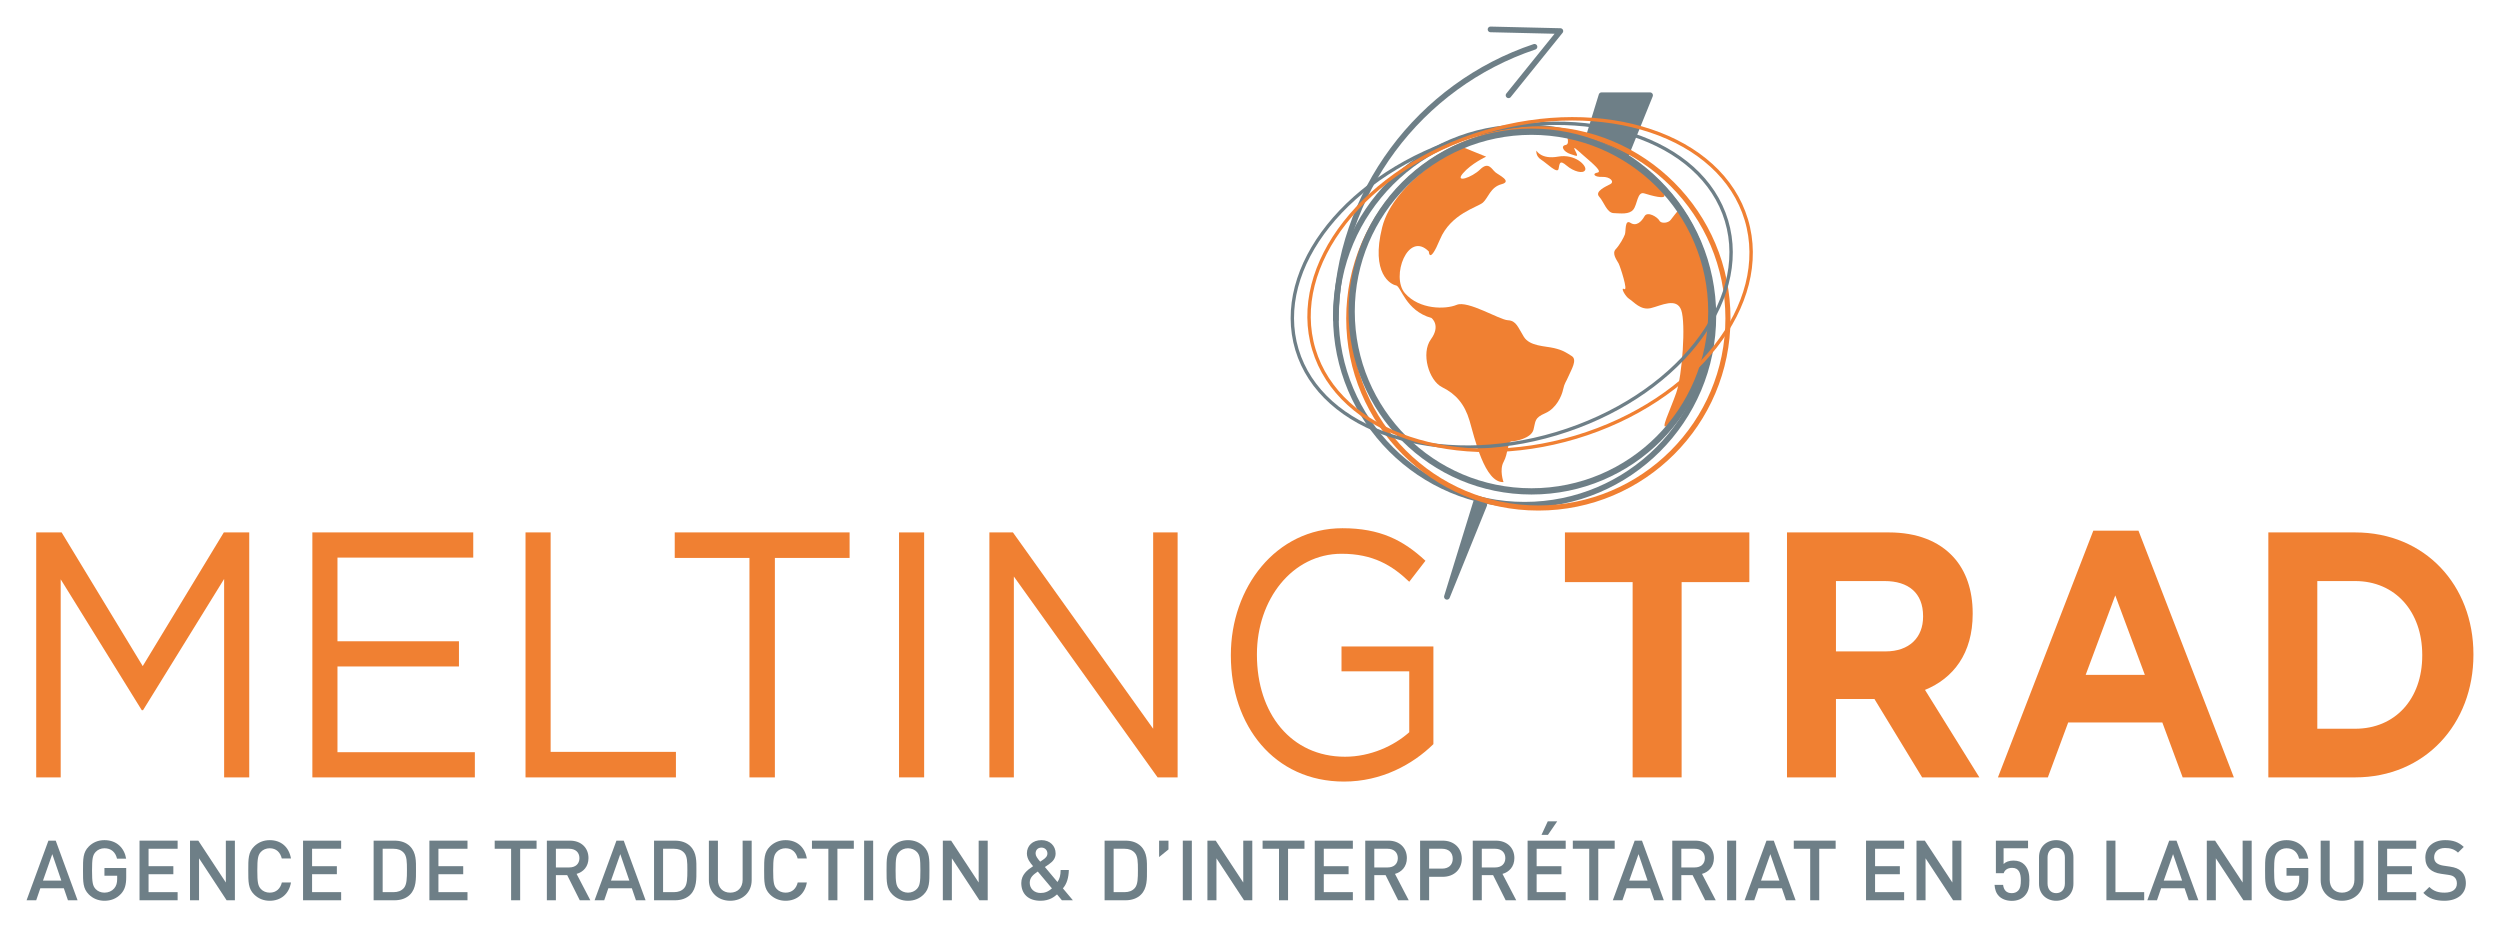 <?xml version="1.0" encoding="UTF-8" standalone="no"?>
<!-- Created with Inkscape (http://www.inkscape.org/) -->

<svg
   xmlns:dc="http://purl.org/dc/elements/1.1/"
   xmlns:cc="http://creativecommons.org/ns#"
   xmlns:rdf="http://www.w3.org/1999/02/22-rdf-syntax-ns#"
   xmlns:svg="http://www.w3.org/2000/svg"
   xmlns="http://www.w3.org/2000/svg"
   xmlns:sodipodi="http://sodipodi.sourceforge.net/DTD/sodipodi-0.dtd"
   xmlns:inkscape="http://www.inkscape.org/namespaces/inkscape"
   id="svg2"
   version="1.1"
   inkscape:version="0.91 r13725"
   xml:space="preserve"
   width="940.875"
   height="349.037"
   viewBox="0 0 940.875 349.037"
   sodipodi:docname="MeltingTrad-Logo.svg"><defs
     id="defs6"><clipPath
       clipPathUnits="userSpaceOnUse"
       id="clipPath16"><path
         d="m 0,623.626 870.236,0 L 870.236,0 0,0 0,623.626 Z"
         id="path18"
         inkscape:connector-curvature="0" /></clipPath></defs><sodipodi:namedview
     pagecolor="#ffffff"
     bordercolor="#666666"
     borderopacity="1"
     objecttolerance="10"
     gridtolerance="10"
     guidetolerance="10"
     inkscape:pageopacity="0"
     inkscape:pageshadow="2"
     inkscape:window-width="1366"
     inkscape:window-height="744"
     id="namedview4"
     showgrid="false"
     inkscape:zoom="0.30274557"
     inkscape:cx="84.511116"
     inkscape:cy="-36.880227"
     inkscape:window-x="0"
     inkscape:window-y="24"
     inkscape:window-maximized="1"
     inkscape:current-layer="g14"
     fit-margin-top="10"
     fit-margin-left="10"
     fit-margin-right="10"
     fit-margin-bottom="10" /><g
     id="g10"
     inkscape:groupmode="layer"
     inkscape:label="MeltingTrad-Logo Definitifok"
     transform="matrix(1.25,0,0,-1.25,1.397,775.683)"><g
       id="g12"><g
         id="g14"
         clip-path="url(#clipPath16)"><g
           id="g20"
           transform="translate(672.667,30.62)"><path
             d="m 0,0 0,0.014 c 0,0.721 0.532,1.331 1.275,1.331 0.491,0 0.763,-0.197 0.988,-0.413 L 2.165,0.833 C 1.969,1.029 1.702,1.219 1.269,1.219 0.617,1.219 0.141,0.665 0.141,0.021 0.134,0.014 0.134,0.014 0.141,0.007 c 0,-0.645 0.483,-1.205 1.134,-1.205 0.427,0 0.694,0.189 0.904,0.413 L 2.276,-0.876 C 2.053,-1.114 1.759,-1.324 1.269,-1.324 0.532,-1.324 0,-0.715 0,0 m 3.628,-0.028 0,0.013 c 0,1.325 -1.078,2.41 -2.409,2.41 -1.33,0 -2.409,-1.085 -2.409,-2.41 l 0,-0.013 c 0,-1.324 1.079,-2.41 2.409,-2.41 1.331,0 2.409,1.086 2.409,2.41 m -4.944,0 0,0.013 c 0,1.395 1.134,2.529 2.535,2.529 1.401,0 2.536,-1.134 2.536,-2.529 l 0,-0.013 c 0,-1.394 -1.135,-2.529 -2.536,-2.529 -1.401,0 -2.535,1.135 -2.535,2.529"
             style="fill:#b4b3b3;fill-opacity:1;fill-rule:nonzero;stroke:none"
             id="path22"
             inkscape:connector-curvature="0" /></g><g
           id="g24"
           transform="translate(682.363,29.759)"><path
             d="M 0,0 -1.491,3.123 -2.983,0 0,0 Z m -1.555,3.326 0.134,0 2.359,-4.937 -0.167,0 -0.701,1.47 -3.123,0 -0.701,-1.47 -0.161,0 2.36,4.937 z"
             style="fill:#b4b3b3;fill-opacity:1;fill-rule:nonzero;stroke:none"
             id="path26"
             inkscape:connector-curvature="0" /></g><g
           id="g28"
           transform="translate(687.612,30.424)"><path
             d="m 0,0 c 1.135,0 1.681,0.539 1.681,1.232 l 0,0.014 c 0,0.778 -0.602,1.24 -1.618,1.24 l -1.834,0 L -1.771,0 0,0 Z m -1.926,2.626 2.003,0 c 0.638,0 1.107,-0.161 1.408,-0.462 0.224,-0.225 0.35,-0.532 0.35,-0.91 l 0,-0.015 c 0,-0.826 -0.658,-1.316 -1.604,-1.372 l 1.632,-2.143 -0.189,0 -1.625,2.135 -1.82,0 0,-2.135 -0.155,0 0,4.902 z"
             style="fill:#b4b3b3;fill-opacity:1;fill-rule:nonzero;stroke:none"
             id="path30"
             inkscape:connector-curvature="0" /></g><g
           id="g32"
           transform="translate(691.833,30.585)"><path
             d="m 0,0 0,0.014 c 0,1.38 1.008,2.535 2.409,2.535 0.924,0 1.407,-0.343 1.862,-0.778 L 4.167,1.667 C 3.774,2.045 3.277,2.409 2.401,2.409 1.1,2.409 0.153,1.303 0.153,0.021 l 0,-0.014 c 0,-1.296 0.96,-2.389 2.248,-2.389 0.799,0 1.395,0.379 1.786,0.799 L 4.3,-1.688 C 3.873,-2.137 3.256,-2.521 2.395,-2.521 1.015,-2.521 0,-1.387 0,0"
             style="fill:#b4b3b3;fill-opacity:1;fill-rule:nonzero;stroke:none"
             id="path34"
             inkscape:connector-curvature="0" /></g><g
           id="g36"
           transform="translate(698.531,33.05)"><path
             d="m 0,0 0.154,0 0,-2.36 3.502,0 0,2.36 0.154,0 0,-4.902 -0.154,0 0,2.402 -3.502,0 0,-2.402 L 0,-4.902 0,0 Z"
             style="fill:#b4b3b3;fill-opacity:1;fill-rule:nonzero;stroke:none"
             id="path38"
             inkscape:connector-curvature="0" /></g><g
           id="g40"
           transform="translate(705.195,33.05)"><path
             d="m 0,0 3.425,0 0,-0.14 -3.271,0 0,-2.227 2.97,0 0,-0.14 -2.97,0 0,-2.256 3.306,0 0,-0.139 -3.46,0 L 0,0 Z"
             style="fill:#b4b3b3;fill-opacity:1;fill-rule:nonzero;stroke:none"
             id="path42"
             inkscape:connector-curvature="0" /></g><g
           id="g44"
           transform="translate(712.455,32.91)"><path
             d="m 0,0 -1.771,0 0,0.14 3.697,0 0,-0.14 -1.772,0 0,-4.763 L 0,-4.763 0,0 Z"
             style="fill:#b4b3b3;fill-opacity:1;fill-rule:nonzero;stroke:none"
             id="path46"
             inkscape:connector-curvature="0" /></g><g
           id="g48"
           transform="translate(718.195,30.199)"><path
             d="m 0,0 -2.073,2.851 0.181,0 1.976,-2.717 1.954,2.717 0.182,0 L 0.153,0 0.153,-2.052 0,-2.052 0,0 Z"
             style="fill:#b4b3b3;fill-opacity:1;fill-rule:nonzero;stroke:none"
             id="path50"
             inkscape:connector-curvature="0" /></g><g
           id="g52"
           transform="translate(724.382,30.214)"><path
             d="m 0,0 c 1.086,0 1.758,0.476 1.758,1.345 l 0,0.013 c 0,0.833 -0.644,1.338 -1.743,1.338 l -1.556,0 L -1.541,0 0,0 Z m -1.694,2.836 1.722,0 c 1.198,0 1.884,-0.553 1.884,-1.471 l 0,-0.013 C 1.912,0.398 1.184,-0.141 0,-0.141 l -1.541,0 0,-1.925 -0.153,0 0,4.902 z"
             style="fill:#b4b3b3;fill-opacity:1;fill-rule:nonzero;stroke:none"
             id="path54"
             inkscape:connector-curvature="0" /></g><g
           id="g56"
           transform="translate(728.77,33.05)"><path
             d="m 0,0 3.425,0 0,-0.14 -3.271,0 0,-2.227 2.97,0 0,-0.14 -2.97,0 0,-2.256 3.306,0 0,-0.139 -3.46,0 L 0,0 Z"
             style="fill:#b4b3b3;fill-opacity:1;fill-rule:nonzero;stroke:none"
             id="path58"
             inkscape:connector-curvature="0" /></g><g
           id="g60"
           transform="translate(737.941,30.585)"><path
             d="m 0,0 0,0.014 c 0,1.38 1.008,2.535 2.409,2.535 0.924,0 1.407,-0.343 1.862,-0.778 L 4.167,1.667 C 3.774,2.045 3.277,2.409 2.402,2.409 1.1,2.409 0.153,1.303 0.153,0.021 l 0,-0.014 c 0,-1.296 0.96,-2.389 2.249,-2.389 0.798,0 1.394,0.379 1.785,0.799 L 4.3,-1.688 C 3.873,-2.137 3.256,-2.521 2.395,-2.521 1.015,-2.521 0,-1.387 0,0"
             style="fill:#b4b3b3;fill-opacity:1;fill-rule:nonzero;stroke:none"
             id="path62"
             inkscape:connector-curvature="0" /></g><g
           id="g64"
           transform="translate(749.003,30.585)"><path
             d="m 0,0 0,0.014 c 0,1.254 -0.924,2.395 -2.29,2.395 -1.373,0 -2.276,-1.121 -2.276,-2.382 l 0,-0.013 c 0,-1.254 0.924,-2.396 2.291,-2.396 C -0.903,-2.382 0,-1.261 0,0 m -4.72,0.007 0,0.014 c 0,1.337 0.952,2.528 2.437,2.528 1.485,0 2.437,-1.191 2.437,-2.528 l 0,-0.014 c 0,-1.338 -0.952,-2.528 -2.437,-2.528 -1.485,0 -2.437,1.19 -2.437,2.528"
             style="fill:#b4b3b3;fill-opacity:1;fill-rule:nonzero;stroke:none"
             id="path66"
             inkscape:connector-curvature="0" /></g><g
           id="g68"
           transform="translate(751.793,33.05)"><path
             d="M 0,0 0.146,0 2.283,-3.039 4.419,0 4.56,0 l 0,-4.902 -0.155,0 0,4.643 -2.122,-3.025 -0.007,0 -2.122,3.025 0,-4.643 L 0,-4.902 0,0 Z"
             style="fill:#b4b3b3;fill-opacity:1;fill-rule:nonzero;stroke:none"
             id="path70"
             inkscape:connector-curvature="0" /></g><g
           id="g72"
           transform="translate(759.206,33.05)"><path
             d="M 0,0 0.146,0 2.283,-3.039 4.419,0 4.56,0 l 0,-4.902 -0.155,0 0,4.643 -2.122,-3.025 -0.007,0 -2.122,3.025 0,-4.643 L 0,-4.902 0,0 Z"
             style="fill:#b4b3b3;fill-opacity:1;fill-rule:nonzero;stroke:none"
             id="path74"
             inkscape:connector-curvature="0" /></g><g
           id="g76"
           transform="translate(766.542,30.318)"><path
             d="m 0,0 0,2.731 0.154,0 0,-2.731 c 0,-1.407 0.749,-2.107 1.835,-2.107 1.1,0 1.821,0.7 1.821,2.1 l 0,2.738 0.154,0 0,-2.731 C 3.964,-1.499 3.166,-2.248 1.982,-2.248 0.812,-2.248 0,-1.506 0,0"
             style="fill:#b4b3b3;fill-opacity:1;fill-rule:nonzero;stroke:none"
             id="path78"
             inkscape:connector-curvature="0" /></g><g
           id="g80"
           transform="translate(773.283,33.05)"><path
             d="m 0,0 0.133,0 3.726,-4.65 0,4.65 0.147,0 0,-4.902 -0.133,0 -3.727,4.65 0,-4.65 L 0,-4.902 0,0 Z"
             style="fill:#b4b3b3;fill-opacity:1;fill-rule:nonzero;stroke:none"
             id="path82"
             inkscape:connector-curvature="0" /></g><path
           d="m 780.191,33.05 0.154,0 0,-4.902 -0.154,0 0,4.902 z"
           style="fill:#b4b3b3;fill-opacity:1;fill-rule:nonzero;stroke:none"
           id="path84"
           inkscape:connector-curvature="0" /><g
           id="g86"
           transform="translate(783.034,30.585)"><path
             d="m 0,0 0,0.014 c 0,1.38 1.008,2.535 2.409,2.535 0.924,0 1.407,-0.343 1.862,-0.778 L 4.167,1.667 C 3.774,2.045 3.277,2.409 2.401,2.409 1.1,2.409 0.153,1.303 0.153,0.021 l 0,-0.014 c 0,-1.296 0.96,-2.389 2.248,-2.389 0.799,0 1.395,0.379 1.786,0.799 L 4.3,-1.688 C 3.873,-2.137 3.256,-2.521 2.395,-2.521 1.015,-2.521 0,-1.387 0,0"
             style="fill:#b4b3b3;fill-opacity:1;fill-rule:nonzero;stroke:none"
             id="path88"
             inkscape:connector-curvature="0" /></g><g
           id="g90"
           transform="translate(793.177,29.759)"><path
             d="M 0,0 -1.491,3.123 -2.983,0 0,0 Z m -1.555,3.326 0.134,0 2.359,-4.937 -0.167,0 -0.701,1.47 -3.123,0 -0.701,-1.47 -0.161,0 2.36,4.937 z"
             style="fill:#b4b3b3;fill-opacity:1;fill-rule:nonzero;stroke:none"
             id="path92"
             inkscape:connector-curvature="0" /></g><g
           id="g94"
           transform="translate(797.104,32.91)"><path
             d="m 0,0 -1.771,0 0,0.14 3.697,0 0,-0.14 -1.772,0 0,-4.763 L 0,-4.763 0,0 Z"
             style="fill:#b4b3b3;fill-opacity:1;fill-rule:nonzero;stroke:none"
             id="path96"
             inkscape:connector-curvature="0" /></g><path
           d="m 801.395,33.05 0.154,0 0,-4.902 -0.154,0 0,4.902 z"
           style="fill:#b4b3b3;fill-opacity:1;fill-rule:nonzero;stroke:none"
           id="path98"
           inkscape:connector-curvature="0" /><g
           id="g100"
           transform="translate(808.957,30.585)"><path
             d="m 0,0 0,0.014 c 0,1.254 -0.924,2.395 -2.29,2.395 -1.372,0 -2.276,-1.121 -2.276,-2.382 l 0,-0.013 c 0,-1.254 0.924,-2.396 2.291,-2.396 C -0.903,-2.382 0,-1.261 0,0 m -4.72,0.007 0,0.014 c 0,1.337 0.952,2.528 2.437,2.528 1.485,0 2.437,-1.191 2.437,-2.528 l 0,-0.014 c 0,-1.338 -0.952,-2.528 -2.437,-2.528 -1.485,0 -2.437,1.19 -2.437,2.528"
             style="fill:#b4b3b3;fill-opacity:1;fill-rule:nonzero;stroke:none"
             id="path102"
             inkscape:connector-curvature="0" /></g><g
           id="g104"
           transform="translate(811.748,33.05)"><path
             d="m 0,0 0.133,0 3.726,-4.65 0,4.65 0.147,0 0,-4.902 -0.133,0 -3.727,4.65 0,-4.65 L 0,-4.902 0,0 Z"
             style="fill:#b4b3b3;fill-opacity:1;fill-rule:nonzero;stroke:none"
             id="path106"
             inkscape:connector-curvature="0" /></g><path
           d="m 821.729,30.304 1.737,0 0,-0.147 -1.737,0 0,0.147 z"
           style="fill:#b4b3b3;fill-opacity:1;fill-rule:nonzero;stroke:none"
           id="path108"
           inkscape:connector-curvature="0" /><g
           id="g110"
           transform="translate(828.995,28.238)"><path
             d="M 0,0 2.22,2.15 C 2.977,2.879 3.096,3.278 3.096,3.635 3.096,4.23 2.563,4.742 1.8,4.742 1.086,4.742 0.581,4.321 0.273,3.754 L 0.14,3.831 C 0.469,4.44 1.016,4.882 1.807,4.882 2.668,4.882 3.25,4.321 3.25,3.649 l 0,-0.014 C 3.25,3.215 3.124,2.823 2.312,2.038 l -2.06,-1.989 3.067,0 0,-0.14 L 0,-0.091 0,0 Z"
             style="fill:#b4b3b3;fill-opacity:1;fill-rule:nonzero;stroke:none"
             id="path112"
             inkscape:connector-curvature="0" /></g><g
           id="g114"
           transform="translate(838.418,30.585)"><path
             d="m 0,0 0,0.014 c 0,1.247 -0.672,2.395 -1.855,2.395 -1.184,0 -1.842,-1.128 -1.842,-2.382 l 0,-0.013 c 0,-1.246 0.672,-2.396 1.855,-2.396 C -0.658,-2.382 0,-1.254 0,0 m -3.852,0.007 0,0.014 c 0,1.337 0.729,2.528 2.003,2.528 1.275,0 2.003,-1.184 2.003,-2.528 l 0,-0.014 c 0,-1.338 -0.728,-2.528 -2.003,-2.528 -1.274,0 -2.003,1.183 -2.003,2.528"
             style="fill:#b4b3b3;fill-opacity:1;fill-rule:nonzero;stroke:none"
             id="path116"
             inkscape:connector-curvature="0" /></g><g
           id="g118"
           transform="translate(841.594,32.91)"><path
             d="m 0,0 -0.918,-0.413 -0.062,0.133 1.001,0.455 0.125,0 0,-4.938 L 0,-4.763 0,0 Z"
             style="fill:#b4b3b3;fill-opacity:1;fill-rule:nonzero;stroke:none"
             id="path120"
             inkscape:connector-curvature="0" /></g><g
           id="g122"
           transform="translate(847.812,29.625)"><path
             d="m 0,0 0,0.015 c 0,0.791 -0.673,1.372 -1.562,1.372 -0.812,0 -1.499,-0.63 -1.499,-1.359 l 0,-0.013 c 0,-0.771 0.687,-1.437 1.541,-1.437 0.855,0 1.52,0.68 1.52,1.422 m -2.753,-1.064 c -0.378,0.377 -0.581,0.98 -0.581,1.883 l 0,0.015 c 0,1.533 0.707,2.675 1.926,2.675 0.518,0 0.98,-0.203 1.373,-0.568 L -0.133,2.83 c -0.364,0.336 -0.805,0.539 -1.282,0.539 -1.128,0 -1.765,-1.113 -1.765,-2.535 l 0,-0.015 c 0,-0.181 0.007,-0.406 0.014,-0.616 0.07,0.715 0.777,1.324 1.611,1.324 0.974,0 1.709,-0.637 1.709,-1.506 l 0,-0.014 c 0,-0.84 -0.728,-1.569 -1.681,-1.569 -0.533,0 -0.939,0.21 -1.226,0.498"
             style="fill:#b4b3b3;fill-opacity:1;fill-rule:nonzero;stroke:none"
             id="path124"
             inkscape:connector-curvature="0" /></g><g
           id="g126"
           transform="translate(14.624,363.387)"><path
             d="m 0,0 -2.8,-7.968 5.521,0 L 0,0 Z m 4.713,-13.893 -1.235,3.606 -7.084,0 -1.235,-3.606 -2.9,0 6.579,17.952 2.196,0 6.58,-17.952 -2.901,0 z"
             style="fill:#6e7f87;fill-opacity:1;fill-rule:nonzero;stroke:none"
             id="path128"
             inkscape:connector-curvature="0" /></g><g
           id="g130"
           transform="translate(35.27,351.385)"><path
             d="m 0,0 c -1.361,-1.437 -3.05,-2.042 -4.942,-2.042 -1.866,0 -3.48,0.68 -4.715,1.916 -1.764,1.764 -1.739,3.756 -1.739,7.211 0,3.454 -0.025,5.446 1.739,7.211 1.235,1.235 2.8,1.915 4.715,1.915 3.807,0 6.025,-2.495 6.531,-5.571 l -2.748,0 c -0.455,1.966 -1.766,3.126 -3.783,3.126 -1.058,0 -2.016,-0.428 -2.647,-1.109 -0.882,-0.959 -1.086,-1.967 -1.086,-5.572 0,-3.606 0.204,-4.64 1.086,-5.598 0.631,-0.68 1.589,-1.084 2.647,-1.084 1.184,0 2.218,0.454 2.926,1.261 0.655,0.756 0.906,1.664 0.906,2.823 l 0,1.01 -3.832,0 0,2.319 6.556,0 0,-2.748 C 1.614,2.748 1.184,1.26 0,0"
             style="fill:#6e7f87;fill-opacity:1;fill-rule:nonzero;stroke:none"
             id="path132"
             inkscape:connector-curvature="0" /></g><g
           id="g134"
           transform="translate(40.89,349.494)"><path
             d="m 0,0 0,17.952 11.472,0 0,-2.446 -8.751,0 0,-5.244 7.464,0 0,-2.421 -7.464,0 0,-5.395 8.751,0 L 11.472,0 0,0 Z"
             style="fill:#6e7f87;fill-opacity:1;fill-rule:nonzero;stroke:none"
             id="path136"
             inkscape:connector-curvature="0" /></g><g
           id="g138"
           transform="translate(67.109,349.494)"><path
             d="m 0,0 -8.297,12.632 0,-12.632 -2.721,0 0,17.952 2.495,0 8.295,-12.606 0,12.606 2.723,0 L 2.495,0 0,0 Z"
             style="fill:#6e7f87;fill-opacity:1;fill-rule:nonzero;stroke:none"
             id="path140"
             inkscape:connector-curvature="0" /></g><g
           id="g142"
           transform="translate(80.089,349.343)"><path
             d="m 0,0 c -1.867,0 -3.48,0.68 -4.716,1.916 -1.763,1.765 -1.739,3.756 -1.739,7.211 0,3.454 -0.024,5.446 1.739,7.211 1.236,1.235 2.849,1.916 4.716,1.916 3.303,0 5.774,-1.941 6.403,-5.522 l -2.773,0 C 3.203,14.547 1.992,15.809 0,15.809 c -1.059,0 -2.016,-0.404 -2.648,-1.085 -0.881,-0.958 -1.085,-1.992 -1.085,-5.597 0,-3.606 0.204,-4.64 1.085,-5.598 0.632,-0.68 1.589,-1.084 2.648,-1.084 1.992,0 3.227,1.261 3.655,3.076 l 2.748,0 C 5.799,1.942 3.252,0 0,0"
             style="fill:#6e7f87;fill-opacity:1;fill-rule:nonzero;stroke:none"
             id="path144"
             inkscape:connector-curvature="0" /></g><g
           id="g146"
           transform="translate(90.123,349.494)"><path
             d="m 0,0 0,17.952 11.472,0 0,-2.446 -8.751,0 0,-5.244 7.464,0 0,-2.421 -7.464,0 0,-5.395 8.751,0 L 11.472,0 0,0 Z"
             style="fill:#6e7f87;fill-opacity:1;fill-rule:nonzero;stroke:none"
             id="path148"
             inkscape:connector-curvature="0" /></g><g
           id="g150"
           transform="translate(120.448,363.789)"><path
             d="m 0,0 c -0.756,0.833 -1.764,1.211 -3.05,1.211 l -3.304,0 0,-13.06 3.304,0 c 1.286,0 2.294,0.378 3.05,1.209 0.933,1.034 0.958,2.976 0.958,5.447 C 0.958,-2.723 0.933,-1.034 0,0 m 1.867,-12.606 c -1.135,-1.135 -2.773,-1.69 -4.64,-1.69 l -6.302,0 0,17.952 6.302,0 c 1.867,0 3.505,-0.554 4.64,-1.689 1.94,-1.941 1.815,-4.564 1.815,-7.16 0,-2.598 0.125,-5.473 -1.815,-7.413"
             style="fill:#6e7f87;fill-opacity:1;fill-rule:nonzero;stroke:none"
             id="path152"
             inkscape:connector-curvature="0" /></g><g
           id="g154"
           transform="translate(128.163,349.494)"><path
             d="m 0,0 0,17.952 11.472,0 0,-2.446 -8.751,0 0,-5.244 7.464,0 0,-2.421 -7.464,0 0,-5.395 8.751,0 L 11.472,0 0,0 Z"
             style="fill:#6e7f87;fill-opacity:1;fill-rule:nonzero;stroke:none"
             id="path156"
             inkscape:connector-curvature="0" /></g><g
           id="g158"
           transform="translate(155.49,365)"><path
             d="m 0,0 0,-15.506 -2.724,0 0,15.506 -4.941,0 0,2.445 12.607,0 L 4.942,0 0,0 Z"
             style="fill:#6e7f87;fill-opacity:1;fill-rule:nonzero;stroke:none"
             id="path160"
             inkscape:connector-curvature="0" /></g><g
           id="g162"
           transform="translate(170.288,365)"><path
             d="m 0,0 -4.035,0 0,-5.623 4.035,0 c 1.815,0 3.05,1.034 3.05,2.799 C 3.05,-1.06 1.815,0 0,0 m 3.151,-15.506 -3.782,7.563 -3.404,0 0,-7.563 -2.722,0 0,17.951 6.958,0 c 3.405,0 5.573,-2.193 5.573,-5.244 0,-2.571 -1.564,-4.211 -3.581,-4.766 l 4.136,-7.941 -3.178,0 z"
             style="fill:#6e7f87;fill-opacity:1;fill-rule:nonzero;stroke:none"
             id="path164"
             inkscape:connector-curvature="0" /></g><g
           id="g166"
           transform="translate(185.641,363.387)"><path
             d="m 0,0 -2.8,-7.968 5.521,0 L 0,0 Z m 4.713,-13.893 -1.235,3.606 -7.084,0 -1.235,-3.606 -2.9,0 6.579,17.952 2.196,0 6.58,-17.952 -2.901,0 z"
             style="fill:#6e7f87;fill-opacity:1;fill-rule:nonzero;stroke:none"
             id="path168"
             inkscape:connector-curvature="0" /></g><g
           id="g170"
           transform="translate(204.875,363.789)"><path
             d="m 0,0 c -0.756,0.833 -1.764,1.211 -3.05,1.211 l -3.304,0 0,-13.06 3.304,0 c 1.286,0 2.294,0.378 3.05,1.209 0.933,1.034 0.958,2.976 0.958,5.447 C 0.958,-2.723 0.933,-1.034 0,0 m 1.867,-12.606 c -1.135,-1.135 -2.773,-1.69 -4.64,-1.69 l -6.302,0 0,17.952 6.302,0 c 1.867,0 3.505,-0.554 4.64,-1.689 1.94,-1.941 1.815,-4.564 1.815,-7.16 0,-2.598 0.125,-5.473 -1.815,-7.413"
             style="fill:#6e7f87;fill-opacity:1;fill-rule:nonzero;stroke:none"
             id="path172"
             inkscape:connector-curvature="0" /></g><g
           id="g174"
           transform="translate(218.742,349.343)"><path
             d="m 0,0 c -3.657,0 -6.43,2.495 -6.43,6.203 l 0,11.9 2.722,0 0,-11.775 c 0,-2.395 1.463,-3.883 3.708,-3.883 2.243,0 3.731,1.488 3.731,3.883 l 0,11.775 2.724,0 0,-11.9 C 6.455,2.495 3.655,0 0,0"
             style="fill:#6e7f87;fill-opacity:1;fill-rule:nonzero;stroke:none"
             id="path176"
             inkscape:connector-curvature="0" /></g><g
           id="g178"
           transform="translate(235.404,349.343)"><path
             d="m 0,0 c -1.867,0 -3.48,0.68 -4.716,1.916 -1.763,1.765 -1.739,3.756 -1.739,7.211 0,3.454 -0.024,5.446 1.739,7.211 1.236,1.235 2.849,1.916 4.716,1.916 3.303,0 5.774,-1.941 6.403,-5.522 l -2.773,0 C 3.203,14.547 1.992,15.809 0,15.809 c -1.059,0 -2.016,-0.404 -2.648,-1.085 -0.881,-0.958 -1.085,-1.992 -1.085,-5.597 0,-3.606 0.204,-4.64 1.085,-5.598 0.632,-0.68 1.589,-1.084 2.648,-1.084 1.992,0 3.227,1.261 3.655,3.076 l 2.748,0 C 5.799,1.942 3.252,0 0,0"
             style="fill:#6e7f87;fill-opacity:1;fill-rule:nonzero;stroke:none"
             id="path180"
             inkscape:connector-curvature="0" /></g><g
           id="g182"
           transform="translate(251.01,365)"><path
             d="m 0,0 0,-15.506 -2.724,0 0,15.506 -4.941,0 0,2.445 12.607,0 L 4.942,0 0,0 Z"
             style="fill:#6e7f87;fill-opacity:1;fill-rule:nonzero;stroke:none"
             id="path184"
             inkscape:connector-curvature="0" /></g><path
           d="m 259.052,367.445 2.721,0 0,-17.952 -2.721,0 0,17.952 z"
           style="fill:#6e7f87;fill-opacity:1;fill-rule:nonzero;stroke:none"
           id="path186"
           inkscape:connector-curvature="0" /><g
           id="g188"
           transform="translate(274.935,364.042)"><path
             d="M 0,0 C -0.631,0.68 -1.614,1.109 -2.672,1.109 -3.731,1.109 -4.716,0.68 -5.345,0 c -0.884,-0.959 -1.06,-1.967 -1.06,-5.573 0,-3.605 0.176,-4.614 1.06,-5.571 0.629,-0.682 1.614,-1.111 2.673,-1.111 1.058,0 2.041,0.429 2.672,1.111 0.882,0.957 1.059,1.966 1.059,5.571 C 1.059,-1.967 0.882,-0.959 0,0 m 2.068,-12.784 c -1.235,-1.235 -2.824,-1.916 -4.74,-1.916 -1.916,0 -3.48,0.681 -4.716,1.916 -1.763,1.765 -1.739,3.757 -1.739,7.211 0,3.455 -0.024,5.447 1.739,7.211 1.236,1.236 2.8,1.916 4.716,1.916 1.916,0 3.505,-0.68 4.74,-1.916 1.764,-1.764 1.714,-3.756 1.714,-7.211 0,-3.454 0.05,-5.446 -1.714,-7.211"
             style="fill:#6e7f87;fill-opacity:1;fill-rule:nonzero;stroke:none"
             id="path190"
             inkscape:connector-curvature="0" /></g><g
           id="g192"
           transform="translate(293.769,349.494)"><path
             d="m 0,0 -8.297,12.632 0,-12.632 -2.721,0 0,17.952 2.495,0 8.295,-12.606 0,12.606 2.723,0 L 2.495,0 0,0 Z"
             style="fill:#6e7f87;fill-opacity:1;fill-rule:nonzero;stroke:none"
             id="path194"
             inkscape:connector-curvature="0" /></g><g
           id="g196"
           transform="translate(312.445,365.353)"><path
             d="m 0,0 c -1.11,0 -1.766,-0.756 -1.766,-1.765 0,-0.73 0.481,-1.412 1.388,-2.471 0.277,0.177 0.857,0.58 0.857,0.58 C 1.186,-3.177 1.79,-2.622 1.79,-1.79 1.79,-0.781 1.059,0 0,0 m -1.11,-7.211 c -1.309,-0.908 -2.419,-1.739 -2.419,-3.404 0,-1.789 1.385,-3.051 3.251,-3.051 1.211,0 2.245,0.328 3.429,1.387 l -4.261,5.068 z m 7.262,-8.648 -1.463,1.765 c -0.781,-0.681 -2.243,-1.916 -4.967,-1.916 -3.73,0 -5.798,2.093 -5.798,5.345 0,2.496 1.79,3.908 3.556,5.068 -0.808,0.933 -1.867,2.193 -1.867,3.858 0,2.294 1.715,3.983 4.387,3.983 2.547,0 4.261,-1.715 4.261,-4.009 0,-1.412 -0.781,-2.396 -1.916,-3.177 0,0 -0.884,-0.605 -1.311,-0.907 l 3.782,-4.513 c 0.656,0.932 0.934,1.966 0.958,3.605 l 2.471,0 c -0.076,-2.295 -0.58,-4.11 -1.79,-5.522 l 3.001,-3.58 -3.304,0 z"
             style="fill:#6e7f87;fill-opacity:1;fill-rule:nonzero;stroke:none"
             id="path198"
             inkscape:connector-curvature="0" /></g><g
           id="g200"
           transform="translate(340.529,363.789)"><path
             d="m 0,0 c -0.756,0.833 -1.764,1.211 -3.05,1.211 l -3.304,0 0,-13.06 3.304,0 c 1.286,0 2.294,0.378 3.05,1.209 0.933,1.034 0.958,2.976 0.958,5.447 C 0.958,-2.723 0.933,-1.034 0,0 m 1.867,-12.606 c -1.135,-1.135 -2.773,-1.69 -4.64,-1.69 l -6.302,0 0,17.952 6.302,0 c 1.867,0 3.505,-0.554 4.64,-1.689 1.94,-1.941 1.815,-4.564 1.815,-7.16 0,-2.598 0.125,-5.473 -1.815,-7.413"
             style="fill:#6e7f87;fill-opacity:1;fill-rule:nonzero;stroke:none"
             id="path202"
             inkscape:connector-curvature="0" /></g><g
           id="g204"
           transform="translate(347.865,362.504)"><path
             d="m 0,0 0,4.942 2.822,0 0,-2.648 L 0,0 Z"
             style="fill:#6e7f87;fill-opacity:1;fill-rule:nonzero;stroke:none"
             id="path206"
             inkscape:connector-curvature="0" /></g><path
           d="m 355,367.445 2.721,0 0,-17.952 -2.721,0 0,17.952 z"
           style="fill:#6e7f87;fill-opacity:1;fill-rule:nonzero;stroke:none"
           id="path208"
           inkscape:connector-curvature="0" /><g
           id="g210"
           transform="translate(373.43,349.494)"><path
             d="m 0,0 -8.297,12.632 0,-12.632 -2.721,0 0,17.952 2.495,0 8.295,-12.606 0,12.606 2.723,0 L 2.495,0 0,0 Z"
             style="fill:#6e7f87;fill-opacity:1;fill-rule:nonzero;stroke:none"
             id="path212"
             inkscape:connector-curvature="0" /></g><g
           id="g214"
           transform="translate(386.689,365)"><path
             d="m 0,0 0,-15.506 -2.724,0 0,15.506 -4.941,0 0,2.445 12.607,0 L 4.942,0 0,0 Z"
             style="fill:#6e7f87;fill-opacity:1;fill-rule:nonzero;stroke:none"
             id="path216"
             inkscape:connector-curvature="0" /></g><g
           id="g218"
           transform="translate(394.73,349.494)"><path
             d="m 0,0 0,17.952 11.472,0 0,-2.446 -8.751,0 0,-5.244 7.464,0 0,-2.421 -7.464,0 0,-5.395 8.751,0 L 11.472,0 0,0 Z"
             style="fill:#6e7f87;fill-opacity:1;fill-rule:nonzero;stroke:none"
             id="path220"
             inkscape:connector-curvature="0" /></g><g
           id="g222"
           transform="translate(416.688,365)"><path
             d="m 0,0 -4.035,0 0,-5.623 4.035,0 c 1.815,0 3.05,1.034 3.05,2.799 C 3.05,-1.06 1.815,0 0,0 m 3.151,-15.506 -3.782,7.563 -3.404,0 0,-7.563 -2.722,0 0,17.951 6.958,0 c 3.404,0 5.573,-2.193 5.573,-5.244 0,-2.571 -1.564,-4.211 -3.581,-4.766 l 4.136,-7.941 -3.178,0 z"
             style="fill:#6e7f87;fill-opacity:1;fill-rule:nonzero;stroke:none"
             id="path224"
             inkscape:connector-curvature="0" /></g><g
           id="g226"
           transform="translate(433.1,365)"><path
             d="m 0,0 -3.935,0 0,-5.976 3.935,0 c 1.891,0 3.176,1.085 3.176,2.976 0,1.89 -1.285,3 -3.176,3 m 0.15,-8.446 -4.085,0 0,-7.06 -2.721,0 0,17.951 6.806,0 C 3.655,2.445 5.9,0.125 5.9,-3 5.9,-6.127 3.655,-8.446 0.15,-8.446"
             style="fill:#6e7f87;fill-opacity:1;fill-rule:nonzero;stroke:none"
             id="path228"
             inkscape:connector-curvature="0" /></g><g
           id="g230"
           transform="translate(449.057,365)"><path
             d="m 0,0 -4.035,0 0,-5.623 4.035,0 c 1.815,0 3.051,1.034 3.051,2.799 C 3.051,-1.06 1.815,0 0,0 m 3.151,-15.506 -3.782,7.563 -3.404,0 0,-7.563 -2.722,0 0,17.951 6.958,0 c 3.405,0 5.573,-2.193 5.573,-5.244 0,-2.571 -1.564,-4.211 -3.581,-4.766 l 4.136,-7.941 -3.178,0 z"
             style="fill:#6e7f87;fill-opacity:1;fill-rule:nonzero;stroke:none"
             id="path232"
             inkscape:connector-curvature="0" /></g><g
           id="g234"
           transform="translate(464.938,369.185)"><path
             d="m 0,0 -1.94,0 1.891,4.084 2.849,0 L 0,0 Z m -6.126,-19.692 0,17.952 11.473,0 0,-2.445 -8.751,0 0,-5.245 7.464,0 0,-2.421 -7.464,0 0,-5.394 8.751,0 0,-2.447 -11.473,0 z"
             style="fill:#6e7f87;fill-opacity:1;fill-rule:nonzero;stroke:none"
             id="path236"
             inkscape:connector-curvature="0" /></g><g
           id="g238"
           transform="translate(480.09,365)"><path
             d="m 0,0 0,-15.506 -2.724,0 0,15.506 -4.941,0 0,2.445 12.607,0 L 4.942,0 0,0 Z"
             style="fill:#6e7f87;fill-opacity:1;fill-rule:nonzero;stroke:none"
             id="path240"
             inkscape:connector-curvature="0" /></g><g
           id="g242"
           transform="translate(492.214,363.387)"><path
             d="m 0,0 -2.8,-7.968 5.521,0 L 0,0 Z m 4.713,-13.893 -1.235,3.606 -7.084,0 -1.235,-3.606 -2.901,0 6.58,17.952 2.196,0 6.58,-17.952 -2.901,0 z"
             style="fill:#6e7f87;fill-opacity:1;fill-rule:nonzero;stroke:none"
             id="path244"
             inkscape:connector-curvature="0" /></g><g
           id="g246"
           transform="translate(509.129,365)"><path
             d="m 0,0 -4.035,0 0,-5.623 4.035,0 c 1.815,0 3.05,1.034 3.05,2.799 C 3.05,-1.06 1.815,0 0,0 m 3.151,-15.506 -3.782,7.563 -3.404,0 0,-7.563 -2.722,0 0,17.951 6.958,0 c 3.405,0 5.573,-2.193 5.573,-5.244 0,-2.571 -1.564,-4.211 -3.581,-4.766 l 4.136,-7.941 -3.178,0 z"
             style="fill:#6e7f87;fill-opacity:1;fill-rule:nonzero;stroke:none"
             id="path248"
             inkscape:connector-curvature="0" /></g><path
           d="m 518.884,367.445 2.721,0 0,-17.952 -2.721,0 0,17.952 z"
           style="fill:#6e7f87;fill-opacity:1;fill-rule:nonzero;stroke:none"
           id="path250"
           inkscape:connector-curvature="0" /><g
           id="g252"
           transform="translate(531.895,363.387)"><path
             d="m 0,0 -2.8,-7.968 5.521,0 L 0,0 Z m 4.713,-13.893 -1.235,3.606 -7.084,0 -1.235,-3.606 -2.9,0 6.579,17.952 2.196,0 6.58,-17.952 -2.901,0 z"
             style="fill:#6e7f87;fill-opacity:1;fill-rule:nonzero;stroke:none"
             id="path254"
             inkscape:connector-curvature="0" /></g><g
           id="g256"
           transform="translate(546.617,365)"><path
             d="m 0,0 0,-15.506 -2.724,0 0,15.506 -4.941,0 0,2.445 12.607,0 L 4.942,0 0,0 Z"
             style="fill:#6e7f87;fill-opacity:1;fill-rule:nonzero;stroke:none"
             id="path258"
             inkscape:connector-curvature="0" /></g><g
           id="g260"
           transform="translate(560.707,349.494)"><path
             d="m 0,0 0,17.952 11.472,0 0,-2.446 -8.751,0 0,-5.244 7.464,0 0,-2.421 -7.464,0 0,-5.395 8.751,0 L 11.472,0 0,0 Z"
             style="fill:#6e7f87;fill-opacity:1;fill-rule:nonzero;stroke:none"
             id="path262"
             inkscape:connector-curvature="0" /></g><g
           id="g264"
           transform="translate(586.926,349.494)"><path
             d="m 0,0 -8.297,12.632 0,-12.632 -2.721,0 0,17.952 2.495,0 8.295,-12.606 0,12.606 2.723,0 L 2.495,0 0,0 Z"
             style="fill:#6e7f87;fill-opacity:1;fill-rule:nonzero;stroke:none"
             id="path266"
             inkscape:connector-curvature="0" /></g><g
           id="g268"
           transform="translate(608.376,350.729)"><path
             d="m 0,0 c -0.806,-0.807 -2.041,-1.412 -3.782,-1.412 -1.715,0 -3.051,0.605 -3.832,1.387 -0.958,0.958 -1.26,2.143 -1.361,3.429 l 2.572,0 c 0.201,-1.589 1.007,-2.496 2.621,-2.496 0.756,0 1.412,0.251 1.866,0.706 0.757,0.756 0.857,1.941 0.857,3.151 0,2.144 -0.555,3.758 -2.62,3.758 -1.464,0 -2.27,-0.732 -2.547,-1.614 l -2.346,0 0,9.807 9.682,0 0,-2.294 -7.363,0 0,-4.74 c 0.606,0.63 1.665,1.034 2.976,1.034 1.413,0 2.496,-0.429 3.228,-1.161 1.36,-1.36 1.562,-3.1 1.562,-4.79 C 1.513,2.849 1.311,1.312 0,0"
             style="fill:#6e7f87;fill-opacity:1;fill-rule:nonzero;stroke:none"
             id="path270"
             inkscape:connector-curvature="0" /></g><g
           id="g272"
           transform="translate(620.578,362.377)"><path
             d="M 0,0 C 0,1.74 -0.982,2.925 -2.621,2.925 -4.261,2.925 -5.219,1.74 -5.219,0 l 0,-7.815 c 0,-1.74 0.958,-2.925 2.598,-2.925 1.639,0 2.621,1.185 2.621,2.925 L 0,0 Z m -2.621,-13.035 c -2.849,0 -5.17,1.942 -5.17,5.144 l 0,7.967 c 0,3.203 2.321,5.143 5.17,5.143 2.849,0 5.193,-1.94 5.193,-5.143 l 0,-7.967 c 0,-3.202 -2.344,-5.144 -5.193,-5.144"
             style="fill:#6e7f87;fill-opacity:1;fill-rule:nonzero;stroke:none"
             id="path274"
             inkscape:connector-curvature="0" /></g><g
           id="g276"
           transform="translate(633.082,349.494)"><path
             d="m 0,0 0,17.952 2.721,0 0,-15.506 8.651,0 L 11.372,0 0,0 Z"
             style="fill:#6e7f87;fill-opacity:1;fill-rule:nonzero;stroke:none"
             id="path278"
             inkscape:connector-curvature="0" /></g><g
           id="g280"
           transform="translate(653.148,363.387)"><path
             d="m 0,0 -2.8,-7.968 5.521,0 L 0,0 Z m 4.713,-13.893 -1.235,3.606 -7.084,0 -1.235,-3.606 -2.901,0 6.58,17.952 2.196,0 6.58,-17.952 -2.901,0 z"
             style="fill:#6e7f87;fill-opacity:1;fill-rule:nonzero;stroke:none"
             id="path282"
             inkscape:connector-curvature="0" /></g><g
           id="g284"
           transform="translate(674.325,349.494)"><path
             d="m 0,0 -8.297,12.632 0,-12.632 -2.721,0 0,17.952 2.495,0 8.295,-12.606 0,12.606 2.723,0 L 2.495,0 0,0 Z"
             style="fill:#6e7f87;fill-opacity:1;fill-rule:nonzero;stroke:none"
             id="path286"
             inkscape:connector-curvature="0" /></g><g
           id="g288"
           transform="translate(692.247,351.385)"><path
             d="m 0,0 c -1.361,-1.437 -3.05,-2.042 -4.942,-2.042 -1.866,0 -3.48,0.68 -4.715,1.916 -1.764,1.764 -1.739,3.756 -1.739,7.211 0,3.454 -0.025,5.446 1.739,7.211 1.235,1.235 2.8,1.915 4.715,1.915 3.807,0 6.025,-2.495 6.531,-5.571 l -2.748,0 c -0.455,1.966 -1.766,3.126 -3.783,3.126 -1.058,0 -2.016,-0.428 -2.647,-1.109 -0.882,-0.959 -1.086,-1.967 -1.086,-5.572 0,-3.606 0.204,-4.64 1.086,-5.598 0.631,-0.68 1.589,-1.084 2.647,-1.084 1.184,0 2.218,0.454 2.925,1.261 0.656,0.756 0.907,1.664 0.907,2.823 l 0,1.01 -3.832,0 0,2.319 6.556,0 0,-2.748 C 1.614,2.748 1.184,1.26 0,0"
             style="fill:#6e7f87;fill-opacity:1;fill-rule:nonzero;stroke:none"
             id="path290"
             inkscape:connector-curvature="0" /></g><g
           id="g292"
           transform="translate(704.02,349.343)"><path
             d="m 0,0 c -3.657,0 -6.43,2.495 -6.43,6.203 l 0,11.9 2.722,0 0,-11.775 c 0,-2.395 1.463,-3.883 3.708,-3.883 2.243,0 3.731,1.488 3.731,3.883 l 0,11.775 2.724,0 0,-11.9 C 6.455,2.495 3.655,0 0,0"
             style="fill:#6e7f87;fill-opacity:1;fill-rule:nonzero;stroke:none"
             id="path294"
             inkscape:connector-curvature="0" /></g><g
           id="g296"
           transform="translate(714.883,349.494)"><path
             d="m 0,0 0,17.952 11.472,0 0,-2.446 -8.751,0 0,-5.244 7.464,0 0,-2.421 -7.464,0 0,-5.395 8.751,0 L 11.472,0 0,0 Z"
             style="fill:#6e7f87;fill-opacity:1;fill-rule:nonzero;stroke:none"
             id="path298"
             inkscape:connector-curvature="0" /></g><g
           id="g300"
           transform="translate(734.849,349.343)"><path
             d="m 0,0 c -2.699,0 -4.64,0.63 -6.354,2.37 l 1.815,1.789 c 1.312,-1.31 2.749,-1.714 4.588,-1.714 2.346,0 3.706,1.009 3.706,2.748 C 3.755,5.976 3.529,6.631 3.05,7.06 2.596,7.489 2.142,7.664 1.083,7.816 l -2.117,0.303 c -1.461,0.201 -2.623,0.706 -3.404,1.436 -0.882,0.833 -1.312,1.968 -1.312,3.429 0,3.127 2.27,5.27 6.003,5.27 2.37,0 4.033,-0.605 5.57,-2.043 L 4.084,14.497 c -1.11,1.06 -2.394,1.388 -3.907,1.388 -2.12,0 -3.279,-1.211 -3.279,-2.799 0,-0.656 0.201,-1.237 0.68,-1.665 0.455,-0.403 1.187,-0.705 2.019,-0.832 L 1.638,10.287 C 3.303,10.034 4.237,9.632 4.991,8.95 5.976,8.093 6.455,6.807 6.455,5.27 6.455,1.966 3.755,0 0,0"
             style="fill:#6e7f87;fill-opacity:1;fill-rule:nonzero;stroke:none"
             id="path302"
             inkscape:connector-curvature="0" /></g><g
           id="g304"
           transform="translate(445.753,468.581)"><path
             d="M 0,0 -11.217,-27.699 -2.356,1.037 0,0 Z"
             style="fill:#6e7f87;fill-opacity:1;fill-rule:nonzero;stroke:none"
             id="path306"
             inkscape:connector-curvature="0" /></g><g
           id="g308"
           transform="translate(445.753,468.581)"><path
             d="M 0,0 -11.217,-27.699 -2.356,1.037 0,0 Z"
             style="fill:none;stroke:#6e7f87;stroke-width:1.749;stroke-linecap:round;stroke-linejoin:round;stroke-miterlimit:10;stroke-dasharray:none;stroke-opacity:1"
             id="path310"
             inkscape:connector-curvature="0" /></g><g
           id="g312"
           transform="translate(476.875,578.2)"><path
             d="M 0,0 4.212,13.659 18.797,13.656 11.502,-4.358 0,0 Z"
             style="fill:#6e7f87;fill-opacity:1;fill-rule:nonzero;stroke:none"
             id="path314"
             inkscape:connector-curvature="0" /></g><g
           id="g316"
           transform="translate(476.875,578.2)"><path
             d="M 0,0 4.212,13.659 18.797,13.656 11.502,-4.358 0,0 Z"
             style="fill:none;stroke:#6e7f87;stroke-width:1.749;stroke-linecap:round;stroke-linejoin:round;stroke-miterlimit:10;stroke-dasharray:none;stroke-opacity:1"
             id="path318"
             inkscape:connector-curvature="0" /></g><g
           id="g320"
           transform="translate(514.742,525.411)"><path
             d="m 0,0 c 0,-31.386 -25.444,-56.83 -56.83,-56.83 -31.387,0 -56.83,25.444 -56.83,56.83 0,31.386 25.443,56.83 56.83,56.83 C -25.444,56.83 0,31.386 0,0 Z"
             style="fill:none;stroke:#6e7f87;stroke-width:1.706;stroke-linecap:butt;stroke-linejoin:miter;stroke-miterlimit:10;stroke-dasharray:none;stroke-opacity:1"
             id="path322"
             inkscape:connector-curvature="0" /></g><g
           id="g324"
           transform="translate(401.082,524.365)"><path
             d="M 0,0 C 0.448,38.307 25.414,70.585 59.805,82.09"
             style="fill:none;stroke:#6e7f87;stroke-width:1.706;stroke-linecap:round;stroke-linejoin:round;stroke-miterlimit:10;stroke-dasharray:none;stroke-opacity:1"
             id="path326"
             inkscape:connector-curvature="0" /></g><g
           id="g328"
           transform="translate(447.653,611.693)"><path
             d="M 0,0 21.023,-0.498 5.42,-19.837"
             style="fill:none;stroke:#6e7f87;stroke-width:1.706;stroke-linecap:round;stroke-linejoin:round;stroke-miterlimit:10;stroke-dasharray:none;stroke-opacity:1"
             id="path330"
             inkscape:connector-curvature="0" /></g><g
           id="g332"
           transform="translate(470.158,580.89)"><path
             d="m 0,0 c 0,0 1.759,-3.712 0.112,-3.993 -1.647,-0.281 -0.636,-2.068 1.424,-2.729 2.06,-0.661 2.472,-1.025 1.55,0.809 -0.922,1.834 -0.217,1.044 2.475,-1.313 2.692,-2.356 5.732,-4.821 4.116,-5.085 -1.616,-0.265 -1.018,-1.4 1.408,-1.291 2.426,0.108 3.835,-1.471 2.456,-2.191 -1.379,-0.72 -4.771,-2.2 -3.334,-3.765 1.437,-1.565 2.291,-4.881 4.374,-4.952 2.084,-0.07 4.634,-0.475 5.887,1.047 1.252,1.522 1.199,5.545 3.29,4.9 2.091,-0.645 6.925,-2.063 5.998,-0.287 C 28.829,-17.074 22.245,-4.595 0,0"
             style="fill:#f08032;fill-opacity:1;fill-rule:nonzero;stroke:none"
             id="path334"
             inkscape:connector-curvature="0" /></g><g
           id="g336"
           transform="translate(504.001,557.011)"><path
             d="m 0,0 c 0,0 -1.43,-1.742 -2.112,-2.676 -0.682,-0.935 -2.862,-1.239 -3.403,-0.202 -0.542,1.037 -3.574,2.926 -4.478,1.297 -0.905,-1.629 -2.459,-3.133 -4.232,-1.976 -1.774,1.157 -1.313,-2.527 -1.68,-3.505 -0.366,-0.978 -1.516,-3.109 -2.76,-4.44 -1.245,-1.331 0.401,-3.366 0.876,-4.275 0.475,-0.91 2.948,-8.451 1.694,-7.728 -1.255,0.723 0.288,-2.234 1.571,-3.011 1.283,-0.777 3.347,-3.462 6.43,-2.721 3.083,0.741 7.794,3.339 9.176,-0.639 1.382,-3.979 0.315,-19.582 -1.524,-24.883 -1.839,-5.3 -5.029,-11.602 -2.739,-9.828 C -0.89,-62.812 24.259,-36.294 0,0"
             style="fill:#f08032;fill-opacity:1;fill-rule:nonzero;stroke:none"
             id="path338"
             inkscape:connector-curvature="0" /></g><g
           id="g340"
           transform="translate(451.562,475.406)"><path
             d="m 0,0 c 0,0 -1.321,3.651 0.035,6.095 1.356,2.444 1.192,6.12 2.349,6.145 1.156,0.025 5.956,0.913 6.64,3.525 0.683,2.612 0.208,3.522 3.544,4.973 3.336,1.452 4.968,5.197 5.375,7.145 0.406,1.949 0.865,2.189 1.651,4.045 0.785,1.857 2.712,4.888 0.962,6 -1.75,1.112 -2.684,1.782 -5.354,2.415 -2.669,0.632 -7.295,0.533 -9.068,3.369 -1.773,2.837 -2.268,4.894 -4.812,5.012 -2.544,0.119 -12.071,6.048 -15.426,4.634 -3.356,-1.414 -11.222,-1.469 -15.568,3.497 -4.346,4.966 0.92,18.965 7.187,12.56 0,0 0.106,-4.124 3.358,3.65 3.253,7.775 11.326,9.673 12.927,11.087 1.601,1.415 2.253,4.648 5.596,5.525 3.344,0.877 -0.846,2.742 -1.899,3.639 -1.053,0.897 -2.01,3.291 -4.522,0.823 -2.513,-2.469 -7.749,-4.203 -5.217,-1.211 2.532,2.993 7.017,5.044 7.017,5.044 l -7.763,3.143 c 0,0 -20.023,-10.41 -23.541,-24.399 -3.517,-13.99 2.627,-17.251 4.165,-17.504 1.537,-0.253 2.799,-7.605 10.676,-9.812 0,0 2.902,-2.199 -0.166,-6.405 -3.068,-4.206 -0.615,-12.474 3.387,-14.437 4.002,-1.962 6.763,-5.012 8.246,-10.095 C -8.738,13.38 -5.664,-0.352 0,0"
             style="fill:#f08032;fill-opacity:1;fill-rule:nonzero;stroke:none"
             id="path342"
             inkscape:connector-curvature="0" /></g><g
           id="g344"
           transform="translate(461.469,575.198)"><path
             d="m 0,0 c 0,0 -0.326,-1.617 1.424,-2.729 1.75,-1.112 4.917,-4.379 5.243,-2.762 0.326,1.617 0.288,2.809 2.405,0.993 2.118,-1.816 5.094,-2.612 5.618,-1.308 0.525,1.304 -3.086,4.917 -8.176,3.997 C 1.424,-2.729 0,0 0,0"
             style="fill:#f08032;fill-opacity:1;fill-rule:nonzero;stroke:none"
             id="path346"
             inkscape:connector-curvature="0" /></g><g
           id="g348"
           transform="translate(519.136,524.677)"><path
             d="m 0,0 c 0,-31.527 -25.557,-57.084 -57.084,-57.084 -31.527,0 -57.084,25.557 -57.084,57.084 0,31.527 25.557,57.084 57.084,57.084 C -25.557,57.084 0,31.527 0,0 Z"
             style="fill:none;stroke:#f08032;stroke-width:1.535;stroke-linecap:round;stroke-linejoin:round;stroke-miterlimit:10;stroke-dasharray:none;stroke-opacity:1"
             id="path350"
             inkscape:connector-curvature="0" /></g><g
           id="g352"
           transform="translate(514.129,526.745)"><path
             d="m 0,0 c 0,-29.904 -24.242,-54.145 -54.145,-54.145 -29.904,0 -54.145,24.241 -54.145,54.145 0,29.904 24.241,54.145 54.145,54.145 C -24.242,54.145 0,29.904 0,0 Z"
             style="fill:none;stroke:#6e7f87;stroke-width:1.885;stroke-linecap:round;stroke-linejoin:round;stroke-miterlimit:10;stroke-dasharray:none;stroke-opacity:1"
             id="path354"
             inkscape:connector-curvature="0" /></g><g
           id="g356"
           transform="translate(518.696,554.083)"><path
             d="m 0,0 c 7.409,-24.693 -15.535,-53.398 -51.248,-64.114 -35.713,-10.716 -70.67,0.615 -78.079,25.308 -7.41,24.693 15.535,53.398 51.247,64.114 C -42.367,36.024 -7.409,24.693 0,0 Z"
             style="fill:none;stroke:#6e7f87;stroke-width:1.018;stroke-linecap:round;stroke-linejoin:round;stroke-miterlimit:10;stroke-dasharray:none;stroke-opacity:1"
             id="path358"
             inkscape:connector-curvature="0" /></g><g
           id="g360"
           transform="translate(524.662,554.394)"><path
             d="m 0,0 c 7.611,-25.365 -15.365,-54.672 -51.319,-65.461 -35.954,-10.788 -71.27,1.029 -78.881,26.393 -7.611,25.365 15.366,54.673 51.319,65.461 C -42.927,37.181 -7.611,25.365 0,0 Z"
             style="fill:none;stroke:#f08032;stroke-width:1.028;stroke-linecap:round;stroke-linejoin:round;stroke-miterlimit:10;stroke-dasharray:none;stroke-opacity:1"
             id="path362"
             inkscape:connector-curvature="0" /></g><g
           id="g364"
           transform="translate(9.783,460.245)"><path
             d="M 0,0 7.655,0 32.07,-40.247 56.485,0 l 7.655,0 0,-73.752 -7.561,0 0,59.74 -24.415,-39.511 -0.382,0 -24.408,39.406 0,-59.635 -7.374,0 L 0,0 Z"
             style="fill:#f08032;fill-opacity:1;fill-rule:nonzero;stroke:none"
             id="path366"
             inkscape:connector-curvature="0" /></g><g
           id="g368"
           transform="translate(92.928,460.245)"><path
             d="m 0,0 48.44,0 0,-7.585 -40.879,0 0,-25.183 36.576,0 0,-7.585 -36.576,0 0,-25.814 41.363,0 0,-7.585 L 0,-73.752 0,0 Z"
             style="fill:#f08032;fill-opacity:1;fill-rule:nonzero;stroke:none"
             id="path370"
             inkscape:connector-curvature="0" /></g><g
           id="g372"
           transform="translate(157.107,460.245)"><path
             d="m 0,0 7.561,0 0,-66.062 37.722,0 0,-7.69 L 0,-73.752 0,0 Z"
             style="fill:#f08032;fill-opacity:1;fill-rule:nonzero;stroke:none"
             id="path374"
             inkscape:connector-curvature="0" /></g><g
           id="g376"
           transform="translate(224.529,452.555)"><path
             d="m 0,0 -22.497,0 0,7.69 52.649,0 0,-7.69 -22.497,0 0,-66.062 -7.655,0 L 0,0 Z"
             style="fill:#f08032;fill-opacity:1;fill-rule:nonzero;stroke:none"
             id="path378"
             inkscape:connector-curvature="0" /></g><path
           d="m 269.563,460.245 7.561,0 0,-73.752 -7.561,0 0,73.752 z"
           style="fill:#f08032;fill-opacity:1;fill-rule:nonzero;stroke:none"
           id="path380"
           inkscape:connector-curvature="0" /><g
           id="g382"
           transform="translate(296.769,460.245)"><path
             d="m 0,0 7.086,0 42.22,-59.108 0,59.108 7.366,0 0,-73.752 -6.026,0 -43.279,60.477 0,-60.477 -7.367,0 L 0,0 Z"
             style="fill:#f08032;fill-opacity:1;fill-rule:nonzero;stroke:none"
             id="path384"
             inkscape:connector-curvature="0" /></g><g
           id="g386"
           transform="translate(369.468,423.159)"><path
             d="m 0,0 0,0.21 c 0,20.229 13.502,38.139 33.606,38.139 11.295,0 18.288,-3.582 24.984,-9.799 L 53.71,22.228 C 48.542,27.182 42.796,30.659 33.317,30.659 18.475,30.659 7.85,16.857 7.85,0.421 l 0,-0.211 c 0,-17.594 10.243,-30.659 26.52,-30.659 7.663,0 14.741,3.267 19.34,7.375 l 0,18.331 -20.393,0 0,7.483 27.666,0 0,-29.396 C 54.762,-32.768 45.377,-37.928 34.081,-37.928 13.018,-37.928 0,-21.071 0,0"
             style="fill:#f08032;fill-opacity:1;fill-rule:nonzero;stroke:none"
             id="path388"
             inkscape:connector-curvature="0" /></g><g
           id="g390"
           transform="translate(490.436,445.282)"><path
             d="m 0,0 -20.385,0 0,14.963 55.526,0 0,-14.963 -20.392,0 0,-58.789 L 0,-58.789 0,0 Z"
             style="fill:#f08032;fill-opacity:1;fill-rule:nonzero;stroke:none"
             id="path392"
             inkscape:connector-curvature="0" /></g><g
           id="g394"
           transform="translate(566.589,424.422)"><path
             d="m 0,0 c 7.18,0 11.295,4.213 11.295,10.43 l 0,0.211 c 0,6.953 -4.404,10.539 -11.583,10.539 l -14.648,0 0,-21.18 L 0,0 Z m -29.677,35.824 30.636,0 c 8.52,0 15.123,-2.635 19.527,-7.48 3.734,-4.112 5.745,-9.904 5.745,-16.858 l 0,-0.21 c 0,-11.907 -5.838,-19.387 -14.359,-22.864 l 16.371,-26.34 -17.236,0 -14.359,23.6 -11.584,0 0,-23.6 -14.741,0 0,73.752 z"
             style="fill:#f08032;fill-opacity:1;fill-rule:nonzero;stroke:none"
             id="path396"
             inkscape:connector-curvature="0" /></g><g
           id="g398"
           transform="translate(644.652,417.363)"><path
             d="M 0,0 -8.902,23.916 -17.812,0 0,0 Z m -15.513,43.408 13.595,0 28.718,-74.278 -15.411,0 -6.127,16.542 -28.336,0 -6.127,-16.542 -15.03,0 28.718,74.278 z"
             style="fill:#f08032;fill-opacity:1;fill-rule:nonzero;stroke:none"
             id="path400"
             inkscape:connector-curvature="0" /></g><g
           id="g402"
           transform="translate(707.965,401.137)"><path
             d="m 0,0 c 12.067,0 20.206,8.957 20.206,22.022 l 0,0.21 C 20.206,35.297 12.067,44.465 0,44.465 l -11.389,0 L -11.389,0 0,0 Z m -26.13,59.108 26.13,0 c 21.063,0 35.617,-15.91 35.617,-36.665 l 0,-0.211 C 35.617,1.477 21.063,-14.644 0,-14.644 l -26.13,0 0,73.752 z"
             style="fill:#f08032;fill-opacity:1;fill-rule:nonzero;stroke:none"
             id="path404"
             inkscape:connector-curvature="0" /></g></g></g></g></svg>